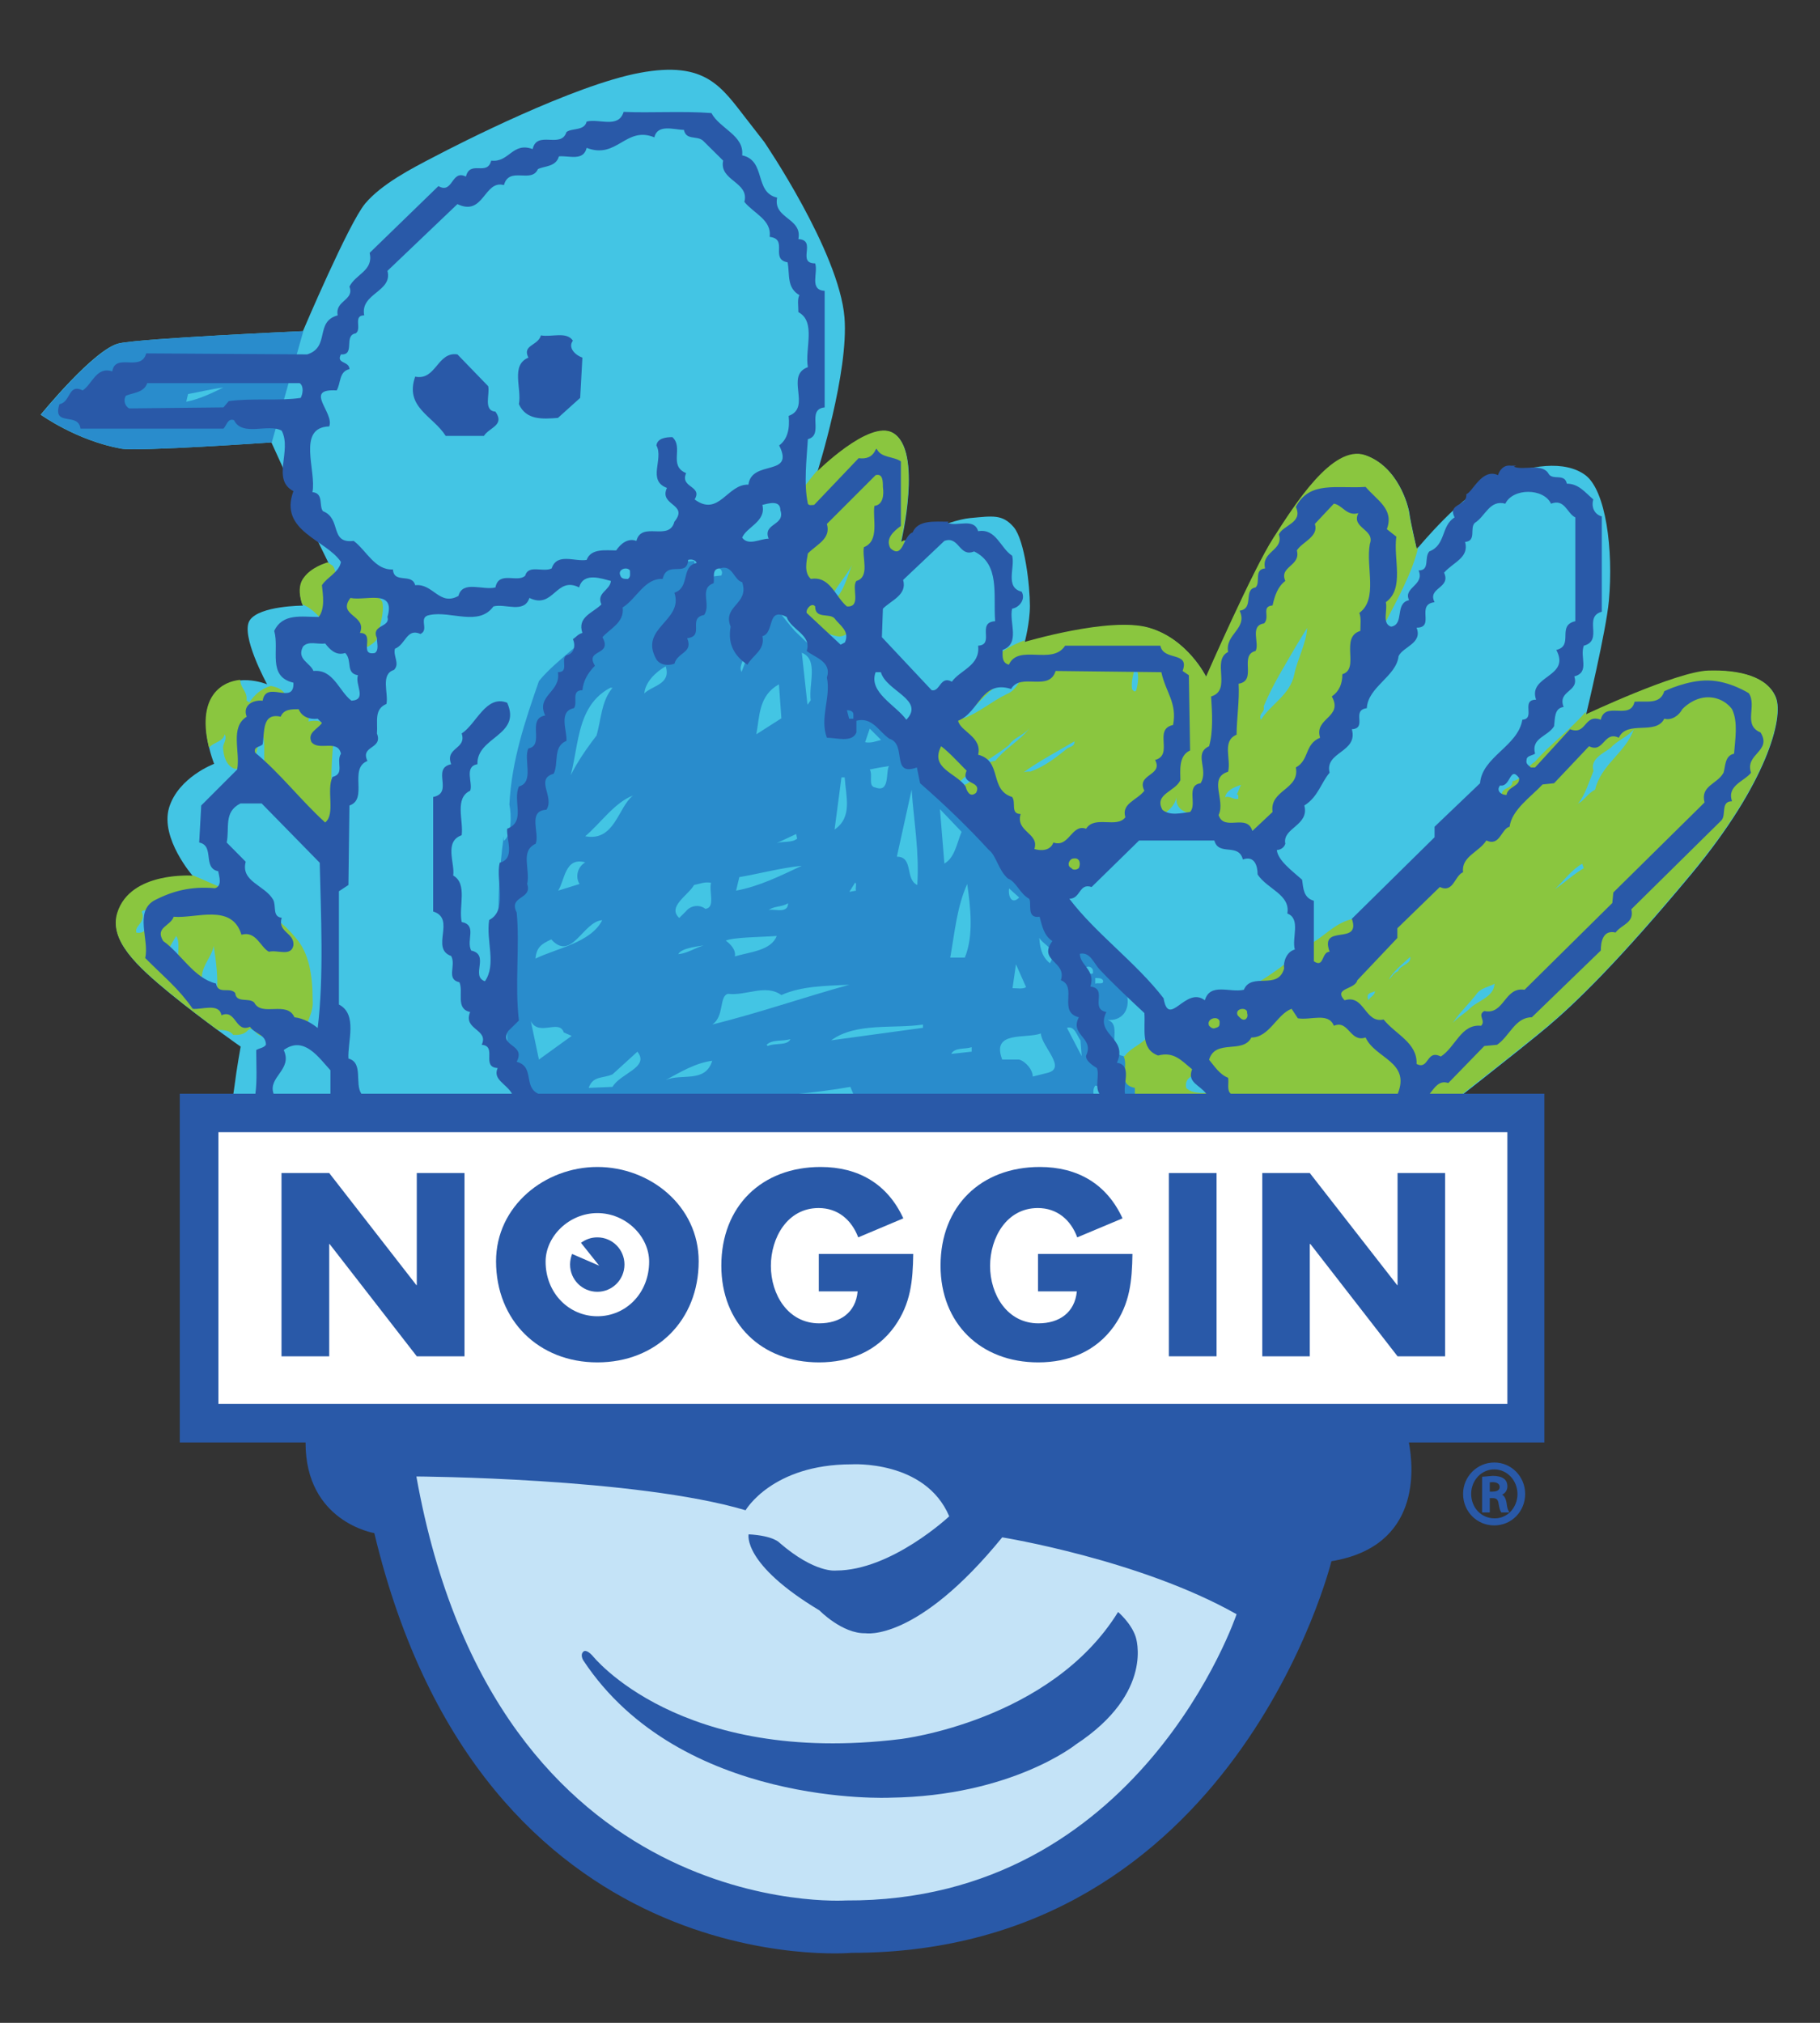 <?xml version="1.0" encoding="UTF-8" standalone="no"?>
<!-- Created with Inkscape (http://www.inkscape.org/) -->
<svg
   xmlns:dc="http://purl.org/dc/elements/1.1/"
   xmlns:cc="http://web.resource.org/cc/"
   xmlns:rdf="http://www.w3.org/1999/02/22-rdf-syntax-ns#"
   xmlns:svg="http://www.w3.org/2000/svg"
   xmlns="http://www.w3.org/2000/svg"
   xmlns:xlink="http://www.w3.org/1999/xlink"
   xmlns:sodipodi="http://sodipodi.sourceforge.net/DTD/sodipodi-0.dtd"
   xmlns:inkscape="http://www.inkscape.org/namespaces/inkscape"
   width="9"
   height="10"
   id="svg2"
   sodipodi:version="0.32"
   inkscape:version="0.45.1"
   version="1.0"
   sodipodi:docbase="C:\Users\Simon\Pictures"
   sodipodi:docname="Noggin logo.svg"
   inkscape:output_extension="org.inkscape.output.svg.inkscape">
  <rect width="100%" height="100%" fill="#333333" stroke="none"/>
  <defs
     id="defs4">

  </defs>
  <sodipodi:namedview
     id="base"
     pagecolor="#ffffff"
     bordercolor="#666666"
     borderopacity="1.0"
     gridtolerance="10000"
     guidetolerance="10"
     objecttolerance="10"
     inkscape:pageopacity="0.0"
     inkscape:pageshadow="2"
     inkscape:zoom="34.801232"
     inkscape:cx="4.9554983"
     inkscape:cy="4.9170836"
     inkscape:document-units="px"
     inkscape:current-layer="layer1"
     width="9px"
     height="10px"
     inkscape:window-width="784"
     inkscape:window-height="575"
     inkscape:window-x="35"
     inkscape:window-y="10" />
  <g
     inkscape:label="Layer 1"
     inkscape:groupmode="layer"
     id="layer1"
     transform="translate(-0.277,-1042.671)">
    <path
       style="fill:#43c5e4;fill-rule:evenodd;stroke:none"
       d="M 1.432,1048.218 C 1.407,1048.173 1.427,1048.118 1.437,1048.037 C 1.447,1047.956 1.467,1047.845 1.467,1047.845 C 1.467,1047.845 1.286,1047.719 1.119,1047.583 C 0.952,1047.446 0.816,1047.319 0.859,1047.185 C 0.923,1046.979 1.231,1047.002 1.231,1047.002 C 1.231,1047.002 1.068,1046.816 1.113,1046.664 C 1.159,1046.513 1.336,1046.447 1.336,1046.447 C 1.336,1046.447 1.245,1046.225 1.336,1046.104 C 1.427,1045.983 1.598,1046.054 1.598,1046.054 C 1.598,1046.054 1.462,1045.806 1.513,1045.736 C 1.563,1045.665 1.775,1045.665 1.775,1045.665 C 1.775,1045.665 1.74,1045.585 1.78,1045.529 C 1.821,1045.473 1.901,1045.453 1.901,1045.453 L 1.75,1045.145 L 1.619,1044.858 C 1.619,1044.858 0.957,1044.904 0.876,1044.889 C 0.655,1044.849 0.478,1044.721 0.478,1044.721 C 0.478,1044.721 0.745,1044.393 0.867,1044.368 C 0.988,1044.343 1.775,1044.308 1.775,1044.308 C 1.775,1044.308 2.002,1043.773 2.083,1043.677 C 2.164,1043.581 2.31,1043.505 2.426,1043.445 C 2.542,1043.384 3.113,1043.092 3.441,1043.031 C 3.769,1042.97 3.845,1043.102 3.971,1043.263 C 4.097,1043.425 4.057,1043.374 4.057,1043.374 C 4.057,1043.374 4.426,1043.915 4.453,1044.24 C 4.475,1044.51 4.319,1045.004 4.319,1045.004 C 4.319,1045.004 4.576,1044.747 4.693,1044.812 C 4.842,1044.897 4.733,1045.352 4.733,1045.352 C 4.733,1045.352 4.964,1045.242 5.075,1045.232 C 5.186,1045.222 5.234,1045.212 5.29,1045.277 C 5.345,1045.343 5.37,1045.568 5.37,1045.666 C 5.37,1045.749 5.344,1045.847 5.344,1045.847 C 5.344,1045.847 5.768,1045.721 5.96,1045.776 C 6.151,1045.832 6.242,1046.018 6.242,1046.018 C 6.242,1046.018 6.475,1045.489 6.575,1045.332 C 6.676,1045.176 6.868,1044.868 7.03,1044.923 C 7.191,1044.979 7.242,1045.171 7.247,1045.211 C 7.252,1045.251 7.283,1045.386 7.283,1045.386 C 7.283,1045.386 7.51,1045.109 7.676,1045.039 C 7.843,1044.968 8.016,1044.945 8.117,1045.02 C 8.218,1045.096 8.256,1045.388 8.233,1045.641 C 8.22,1045.788 8.12,1046.205 8.12,1046.205 C 8.12,1046.205 8.569,1045.993 8.726,1045.988 C 8.882,1045.983 9.018,1046.018 9.059,1046.119 C 9.099,1046.22 9.013,1046.543 8.645,1046.987 C 8.276,1047.431 8.064,1047.633 7.933,1047.744 C 7.802,1047.855 7.368,1048.193 7.368,1048.193 C 7.368,1048.193 1.457,1048.264 1.432,1048.218"
       id="path104756" />
    <path
       id="path104758"
       d="M 4.4,1045.6 C 4.406,1045.617 4.389,1045.636 4.4,1045.641 C 4.46,1045.587 4.471,1045.494 4.509,1045.423 C 4.485,1045.491 4.436,1045.54 4.4,1045.6 M 4.25,1045.083 C 4.272,1045.054 4.295,1045.024 4.319,1044.996 C 4.318,1045 4.317,1045.002 4.317,1045.002 C 4.317,1045.002 4.575,1044.745 4.691,1044.81 C 4.841,1044.894 4.731,1045.35 4.731,1045.35 C 4.731,1045.35 4.738,1045.347 4.75,1045.341 C 4.75,1045.346 4.749,1045.35 4.749,1045.355 C 4.692,1045.519 4.556,1045.628 4.487,1045.786 C 4.471,1045.802 4.452,1045.816 4.428,1045.818 C 4.351,1045.81 4.308,1045.75 4.264,1045.701 C 4.24,1045.663 4.283,1045.617 4.25,1045.584 C 4.253,1045.494 4.248,1045.412 4.231,1045.336 C 4.226,1045.243 4.234,1045.159 4.25,1045.083"
       style="fill:#8ac63f;fill-rule:nonzero;stroke:none" />
    <path
       id="path104760"
       d="M 5.617,1046.559 C 5.548,1046.594 5.479,1046.639 5.41,1046.66 C 5.476,1046.623 5.537,1046.578 5.617,1046.559 M 6.335,1046.612 C 6.361,1046.604 6.372,1046.625 6.401,1046.62 C 6.398,1046.612 6.406,1046.599 6.393,1046.599 C 6.401,1046.583 6.406,1046.567 6.414,1046.551 C 6.38,1046.562 6.342,1046.578 6.335,1046.612 M 5.369,1046.269 C 5.34,1046.307 5.289,1046.317 5.266,1046.355 C 5.191,1046.413 5.111,1046.456 5.04,1046.519 C 5.029,1046.535 5.008,1046.535 5,1046.554 C 5.106,1046.57 5.109,1046.442 5.199,1046.432 C 5.25,1046.368 5.327,1046.328 5.369,1046.269 M 5.8,1046.341 C 5.816,1046.376 5.777,1046.36 5.766,1046.37 C 5.766,1046.349 5.787,1046.349 5.8,1046.341 M 5.333,1046.493 C 5.341,1046.485 5.359,1046.485 5.373,1046.485 C 5.442,1046.461 5.5,1046.415 5.556,1046.37 C 5.569,1046.362 5.593,1046.36 5.59,1046.336 C 5.506,1046.386 5.413,1046.434 5.333,1046.493 M 5.59,1046.177 C 5.604,1046.208 5.564,1046.203 5.556,1046.216 L 5.548,1046.216 C 5.556,1046.2 5.575,1046.184 5.59,1046.177 M 5.721,1046.102 L 5.715,1046.102 C 5.71,1046.07 5.734,1046.052 5.734,1046.022 C 5.745,1046.052 5.731,1046.081 5.721,1046.102 M 5.888,1045.972 C 5.883,1046.006 5.869,1046.036 5.875,1046.078 C 5.88,1046.083 5.888,1046.097 5.896,1046.083 C 5.904,1046.054 5.915,1045.99 5.888,1045.972 M 5.351,1045.959 C 5.322,1045.98 5.288,1045.993 5.266,1046.022 C 5.176,1046.07 5.11,1046.153 5.038,1046.224 C 5.118,1046.195 5.179,1046.139 5.256,1046.102 C 5.317,1046.078 5.328,1046.001 5.373,1045.959 L 5.351,1045.959 z M 6.741,1045.775 L 6.69,1045.858 C 6.632,1045.959 6.571,1046.054 6.526,1046.163 C 6.534,1046.195 6.499,1046.195 6.512,1046.23 C 6.56,1046.153 6.656,1046.107 6.677,1046.006 C 6.693,1045.927 6.736,1045.855 6.741,1045.775 M 5.018,1046.651 L 4.719,1046.342 C 4.726,1046.334 4.733,1046.325 4.74,1046.317 C 4.788,1046.254 4.865,1046.224 4.921,1046.168 C 5.011,1046.089 5.081,1045.985 5.189,1045.927 C 5.234,1045.886 5.287,1045.858 5.344,1045.836 C 5.343,1045.841 5.342,1045.845 5.342,1045.845 C 5.342,1045.845 5.766,1045.718 5.958,1045.774 C 6.15,1045.829 6.241,1046.016 6.241,1046.016 C 6.241,1046.016 6.473,1045.486 6.574,1045.33 C 6.675,1045.173 6.866,1044.865 7.028,1044.921 C 7.189,1044.977 7.24,1045.168 7.245,1045.209 C 7.25,1045.249 7.282,1045.384 7.282,1045.384 C 7.282,1045.384 7.285,1045.38 7.29,1045.374 C 7.267,1045.492 7.176,1045.655 7.126,1045.751 C 7.062,1045.975 6.93,1046.144 6.839,1046.352 C 6.773,1046.5 6.661,1046.617 6.605,1046.772 C 6.592,1046.803 6.552,1046.787 6.526,1046.79 C 6.425,1046.764 6.324,1046.742 6.225,1046.716 C 6.175,1046.689 6.087,1046.694 6.095,1046.612 C 6.077,1046.697 5.979,1046.705 5.939,1046.772 C 5.856,1046.827 5.782,1046.888 5.689,1046.926 C 5.605,1046.998 5.488,1047.022 5.378,1047.055 L 5.018,1046.651"
       style="fill:#8ac63f;fill-rule:nonzero;stroke:none" />
    <path
       id="path104762"
       d="M 2.168,1045.648 C 2.15,1045.611 2.105,1045.613 2.073,1045.597 C 1.998,1045.621 2.03,1045.531 1.985,1045.52 C 1.919,1045.549 1.948,1045.475 1.913,1045.462 L 1.897,1045.451 C 1.885,1045.455 1.815,1045.476 1.779,1045.527 C 1.772,1045.536 1.767,1045.546 1.764,1045.556 C 1.758,1045.576 1.758,1045.597 1.761,1045.615 C 1.764,1045.636 1.769,1045.652 1.772,1045.659 C 1.829,1045.681 1.863,1045.731 1.905,1045.773 C 1.974,1045.797 2.001,1045.882 2.097,1045.868 C 2.115,1045.855 2.134,1045.847 2.144,1045.823 C 2.152,1045.765 2.179,1045.706 2.168,1045.648"
       style="fill:#8ac63f;fill-rule:nonzero;stroke:none" />
    <path
       id="path104764"
       d="M 1.388,1046.301 C 1.401,1046.325 1.382,1046.344 1.38,1046.365 C 1.382,1046.41 1.396,1046.455 1.435,1046.471 C 1.47,1046.474 1.504,1046.471 1.515,1046.45 C 1.558,1046.415 1.539,1046.341 1.579,1046.307 C 1.587,1046.349 1.582,1046.394 1.584,1046.437 C 1.598,1046.514 1.598,1046.61 1.68,1046.636 C 1.693,1046.641 1.69,1046.665 1.712,1046.668 C 1.72,1046.697 1.759,1046.7 1.768,1046.734 C 1.802,1046.748 1.823,1046.782 1.871,1046.78 C 1.919,1046.772 1.922,1046.71 1.93,1046.671 C 1.908,1046.578 1.916,1046.453 1.924,1046.355 C 1.895,1046.336 1.892,1046.296 1.887,1046.259 C 1.871,1046.232 1.829,1046.23 1.802,1046.238 C 1.813,1046.182 1.791,1046.153 1.759,1046.131 C 1.728,1046.126 1.704,1046.137 1.688,1046.147 L 1.688,1046.105 C 1.674,1046.078 1.645,1046.067 1.616,1046.062 C 1.568,1046.076 1.536,1046.105 1.51,1046.144 L 1.496,1046.134 C 1.502,1046.089 1.467,1046.076 1.465,1046.033 C 1.464,1046.033 1.463,1046.033 1.463,1046.032 C 1.418,1046.037 1.37,1046.055 1.334,1046.102 C 1.278,1046.177 1.291,1046.289 1.31,1046.365 C 1.311,1046.365 1.312,1046.365 1.313,1046.365 C 1.337,1046.338 1.38,1046.338 1.388,1046.301"
       style="fill:#8ac63f;fill-rule:nonzero;stroke:none" />
    <path
       style="fill:#8ac63f;fill-rule:nonzero;stroke:none"
       d="M 1.334,1047.348 C 1.319,1047.415 1.265,1047.449 1.276,1047.532 C 1.271,1047.54 1.271,1047.55 1.271,1047.564 L 1.35,1047.582 C 1.356,1047.497 1.345,1047.423 1.334,1047.348 M 1.148,1047.298 L 1.111,1047.362 C 1.085,1047.407 1.133,1047.423 1.143,1047.455 C 1.159,1047.447 1.146,1047.42 1.159,1047.409 C 1.156,1047.372 1.167,1047.324 1.148,1047.298 M 0.978,1047.178 C 1,1047.234 0.939,1047.247 0.952,1047.282 C 1.026,1047.29 1.002,1047.2 1.032,1047.165 C 1.021,1047.178 0.989,1047.162 0.978,1047.178 M 1.353,1047.762 C 1.286,1047.713 1.2,1047.648 1.117,1047.58 C 0.951,1047.444 0.815,1047.317 0.857,1047.183 C 0.922,1046.977 1.23,1047 1.23,1047 C 1.23,1047 1.228,1046.998 1.226,1046.996 C 1.403,1047.073 1.616,1047.156 1.738,1047.306 C 1.805,1047.38 1.823,1047.492 1.823,1047.614 C 1.829,1047.686 1.786,1047.723 1.783,1047.787 C 1.759,1047.813 1.717,1047.813 1.68,1047.803 C 1.664,1047.797 1.651,1047.787 1.643,1047.773 C 1.624,1047.787 1.608,1047.797 1.576,1047.792 C 1.542,1047.797 1.531,1047.733 1.499,1047.768 C 1.483,1047.784 1.459,1047.789 1.43,1047.787 C 1.415,1047.765 1.384,1047.763 1.353,1047.762"
       id="path104768" />
    <path
       style="fill:#8ac63f;fill-rule:nonzero;stroke:none"
       d="M 6.225,1047.954 C 6.199,1047.989 6.13,1047.986 6.143,1048.05 C 6.183,1048.089 6.281,1048.071 6.342,1048.066 L 6.342,1048.039 C 6.297,1048.015 6.281,1047.962 6.225,1047.954 M 7.046,1047.585 C 7.038,1047.587 7.038,1047.611 7.046,1047.614 C 7.052,1047.598 7.076,1047.593 7.076,1047.571 C 7.068,1047.577 7.052,1047.577 7.046,1047.585 M 7.583,1047.579 C 7.543,1047.633 7.495,1047.675 7.461,1047.728 C 7.488,1047.699 7.517,1047.683 7.543,1047.659 C 7.583,1047.617 7.663,1047.603 7.668,1047.534 C 7.639,1047.55 7.604,1047.555 7.583,1047.579 M 7.251,1047.401 C 7.217,1047.433 7.166,1047.473 7.145,1047.513 C 7.161,1047.5 7.169,1047.479 7.19,1047.473 C 7.203,1047.439 7.256,1047.439 7.251,1047.401 M 6.85,1047.481 C 6.866,1047.476 6.879,1047.465 6.898,1047.465 C 6.961,1047.452 7.009,1047.407 7.038,1047.356 C 6.975,1047.396 6.9,1047.425 6.85,1047.481 M 8.101,1046.941 C 8.048,1046.971 8.011,1047.024 7.966,1047.067 C 8.013,1047.035 8.059,1046.992 8.109,1046.963 L 8.101,1046.941 z M 8.242,1046.368 C 8.207,1046.394 8.138,1046.423 8.157,1046.482 C 8.133,1046.54 8.117,1046.599 8.08,1046.644 C 8.112,1046.628 8.13,1046.591 8.165,1046.575 C 8.194,1046.45 8.316,1046.392 8.356,1046.277 C 8.324,1046.315 8.274,1046.331 8.242,1046.368 M 5.771,1047.934 C 5.794,1047.919 5.817,1047.904 5.84,1047.89 C 5.867,1047.853 5.915,1047.837 5.946,1047.803 C 6.023,1047.795 6.05,1047.718 6.133,1047.72 C 6.191,1047.691 6.255,1047.672 6.308,1047.635 C 6.459,1047.555 6.608,1047.471 6.733,1047.348 C 6.815,1047.316 6.868,1047.237 6.961,1047.215 C 7.015,1047.168 7.113,1047.184 7.158,1047.125 C 7.174,1047.107 7.193,1047.101 7.209,1047.088 C 7.293,1047.014 7.368,1046.928 7.453,1046.859 L 7.703,1046.604 C 7.7,1046.559 7.758,1046.575 7.756,1046.533 C 7.812,1046.522 7.825,1046.461 7.867,1046.437 C 7.944,1046.349 8.037,1046.283 8.114,1046.195 C 8.117,1046.194 8.119,1046.193 8.121,1046.192 C 8.119,1046.199 8.118,1046.203 8.118,1046.203 C 8.118,1046.203 8.567,1045.991 8.724,1045.986 C 8.88,1045.981 9.017,1046.016 9.057,1046.117 C 9.098,1046.218 9.012,1046.541 8.643,1046.985 C 8.275,1047.429 8.063,1047.631 7.931,1047.742 C 7.839,1047.82 7.594,1048.012 7.459,1048.118 C 7.333,1048.115 7.177,1048.098 7.076,1048.119 L 6.672,1048.119 C 6.651,1048.151 6.592,1048.129 6.574,1048.161 C 6.449,1048.209 6.268,1048.18 6.117,1048.188 C 6.093,1048.143 6.008,1048.18 5.973,1048.151 C 5.952,1048.143 5.92,1048.148 5.904,1048.137 C 5.884,1048.137 5.863,1048.137 5.843,1048.137 L 5.771,1047.934"
       id="path104770" />
    <path
       id="path104772"
       d="M 5.581,1048.15 C 5.575,1048.145 5.564,1048.145 5.558,1048.145 L 5.57,1048.116 L 5.581,1048.15 z M 4.482,1048.044 C 4.298,1048.077 4.101,1048.088 3.911,1048.111 L 4.51,1048.111 L 4.482,1048.044 z M 3.799,1047.915 C 3.715,1047.926 3.642,1047.971 3.569,1048.01 C 3.647,1047.976 3.765,1048.027 3.799,1047.915 M 3.429,1047.87 L 3.306,1047.982 C 3.255,1048.004 3.21,1047.988 3.188,1048.049 L 3.306,1048.044 C 3.345,1047.976 3.491,1047.948 3.429,1047.87 M 5.082,1047.848 C 5.048,1047.859 4.998,1047.848 4.981,1047.881 L 5.082,1047.87 L 5.082,1047.848 z M 4.068,1047.836 L 4.073,1047.842 C 4.113,1047.825 4.169,1047.842 4.186,1047.808 C 4.146,1047.82 4.096,1047.808 4.068,1047.836 M 5.233,1047.909 L 5.317,1047.909 C 5.351,1047.92 5.384,1047.96 5.384,1047.993 L 5.452,1047.976 C 5.558,1047.954 5.429,1047.848 5.424,1047.78 C 5.351,1047.808 5.177,1047.764 5.233,1047.909 M 5.553,1047.752 L 5.626,1047.892 L 5.62,1047.814 C 5.603,1047.792 5.592,1047.741 5.553,1047.752 M 4.387,1047.814 L 4.841,1047.752 L 4.841,1047.736 C 4.696,1047.758 4.51,1047.724 4.387,1047.814 M 2.902,1047.719 L 2.942,1047.909 L 3.104,1047.792 L 3.065,1047.775 C 3.042,1047.707 2.942,1047.797 2.902,1047.719 M 4.141,1047.59 C 4.062,1047.534 3.967,1047.595 3.877,1047.584 C 3.832,1047.595 3.86,1047.696 3.799,1047.736 C 4.028,1047.679 4.253,1047.601 4.477,1047.539 C 4.359,1047.545 4.242,1047.545 4.141,1047.59 M 5.693,1047.506 L 5.693,1047.534 C 5.704,1047.528 5.732,1047.539 5.732,1047.523 C 5.732,1047.506 5.71,1047.506 5.693,1047.506 M 5.637,1047.467 C 5.642,1047.483 5.665,1047.489 5.682,1047.483 L 5.682,1047.472 C 5.682,1047.45 5.648,1047.438 5.637,1047.467 M 5.301,1047.438 L 5.284,1047.556 C 5.306,1047.556 5.334,1047.562 5.351,1047.551 L 5.301,1047.438 z M 3.631,1047.388 C 3.692,1047.382 3.737,1047.338 3.799,1047.338 C 3.737,1047.349 3.647,1047.355 3.631,1047.388 M 3.866,1047.321 C 3.889,1047.338 3.917,1047.366 3.911,1047.399 C 3.984,1047.377 4.09,1047.371 4.118,1047.298 C 4.034,1047.304 3.905,1047.304 3.866,1047.321 M 5.413,1047.254 C 5.418,1047.321 5.413,1047.388 5.469,1047.433 C 5.525,1047.338 5.379,1047.343 5.413,1047.254 M 3.255,1047.22 C 3.16,1047.226 3.104,1047.427 3.003,1047.315 C 2.953,1047.338 2.93,1047.355 2.925,1047.41 C 3.025,1047.36 3.199,1047.332 3.255,1047.22 M 4.073,1047.175 C 4.085,1047.153 4.174,1047.198 4.174,1047.136 C 4.141,1047.158 4.101,1047.147 4.073,1047.175 M 5.267,1047.063 C 5.261,1047.097 5.278,1047.147 5.317,1047.108 L 5.267,1047.063 z M 5.06,1047.041 C 5.009,1047.153 4.998,1047.282 4.976,1047.405 L 5.048,1047.405 C 5.093,1047.298 5.076,1047.153 5.06,1047.041 M 4.505,1047.035 L 4.477,1047.08 L 4.51,1047.074 C 4.505,1047.063 4.516,1047.035 4.505,1047.035 M 3.709,1047.046 C 3.681,1047.097 3.575,1047.153 3.636,1047.209 L 3.67,1047.175 C 3.692,1047.147 3.737,1047.141 3.765,1047.164 C 3.816,1047.158 3.782,1047.08 3.793,1047.035 C 3.76,1047.029 3.737,1047.041 3.709,1047.046 M 3.933,1047.007 L 3.917,1047.074 C 4.034,1047.052 4.135,1047.001 4.242,1046.951 C 4.135,1046.962 4.034,1046.99 3.933,1047.007 M 3.037,1047.074 L 3.143,1047.041 C 3.121,1047.007 3.132,1046.957 3.171,1046.934 C 3.07,1046.906 3.07,1047.024 3.037,1047.074 M 4.214,1046.794 L 4.118,1046.839 C 4.152,1046.828 4.191,1046.839 4.219,1046.817 L 4.214,1046.794 z M 4.925,1046.671 L 4.947,1046.94 C 4.998,1046.912 5.009,1046.839 5.032,1046.783 L 4.925,1046.671 z M 3.407,1046.604 C 3.317,1046.637 3.244,1046.744 3.171,1046.805 C 3.317,1046.833 3.334,1046.66 3.407,1046.604 M 4.785,1046.575 L 4.712,1046.906 C 4.796,1046.906 4.751,1047.018 4.813,1047.046 C 4.824,1046.884 4.796,1046.732 4.785,1046.575 M 4.438,1046.514 L 4.404,1046.772 C 4.494,1046.71 4.46,1046.609 4.454,1046.514 L 4.438,1046.514 z M 4.578,1046.475 C 4.595,1046.503 4.567,1046.559 4.606,1046.564 C 4.679,1046.592 4.656,1046.486 4.673,1046.458 C 4.639,1046.463 4.606,1046.469 4.578,1046.475 M 4.578,1046.273 L 4.555,1046.34 C 4.583,1046.346 4.611,1046.335 4.634,1046.329 L 4.578,1046.273 z M 3.295,1046.071 C 3.093,1046.178 3.154,1046.441 3.059,1046.609 C 3.087,1046.503 3.154,1046.402 3.227,1046.307 C 3.25,1046.228 3.25,1046.138 3.306,1046.071 L 3.295,1046.071 z M 4.141,1046.222 L 4.129,1046.054 C 4.028,1046.11 4.034,1046.211 4.017,1046.301 L 4.141,1046.222 z M 3.463,1046.099 C 3.502,1046.06 3.597,1046.054 3.569,1045.965 C 3.519,1045.993 3.468,1046.043 3.463,1046.099 M 4.242,1045.898 L 4.27,1046.155 L 4.286,1046.133 C 4.275,1046.054 4.326,1045.931 4.242,1045.898 M 4,1045.757 C 3.922,1045.769 3.995,1045.847 3.939,1045.87 C 3.989,1045.909 3.922,1045.954 3.944,1045.993 C 3.984,1045.886 4.028,1045.78 4.085,1045.684 C 4.023,1045.629 4.012,1045.718 4,1045.757 M 3.715,1045.657 C 3.698,1045.662 3.692,1045.668 3.698,1045.69 C 3.704,1045.679 3.726,1045.673 3.715,1045.657 M 3.709,1045.444 C 3.72,1045.477 3.687,1045.505 3.698,1045.533 L 3.844,1045.516 C 3.86,1045.483 3.816,1045.472 3.804,1045.449 C 3.989,1045.472 4.09,1045.657 4.208,1045.791 C 4.578,1046.144 4.959,1046.508 5.301,1046.873 C 5.542,1047.069 5.687,1047.343 5.85,1047.59 C 5.867,1047.668 5.822,1047.719 5.754,1047.713 C 5.833,1047.736 5.738,1047.876 5.833,1047.892 C 5.861,1047.948 5.799,1048.032 5.889,1048.049 L 5.889,1048.178 L 5.732,1048.178 C 5.698,1048.128 5.777,1048.049 5.693,1048.038 C 5.665,1048.077 5.71,1048.122 5.704,1048.173 L 2.919,1048.178 C 2.885,1048.173 2.824,1048.167 2.818,1048.116 C 2.913,1047.999 2.773,1047.898 2.785,1047.775 C 2.74,1047.444 2.723,1047.13 2.768,1046.805 L 2.768,1046.828 C 2.807,1046.8 2.807,1046.704 2.796,1046.648 C 2.807,1046.43 2.874,1046.234 2.942,1046.038 C 3.037,1045.92 3.21,1045.825 3.278,1045.69 C 3.362,1045.589 3.496,1045.573 3.558,1045.466 C 3.603,1045.449 3.659,1045.449 3.709,1045.444"
       style="fill:#298ccc;fill-rule:nonzero;stroke:none" />
    <path
       style="fill:#298ccc;fill-rule:nonzero;stroke:none"
       d="M 1.207,1044.619 L 1.198,1044.657 C 1.264,1044.644 1.321,1044.616 1.381,1044.587 C 1.321,1044.594 1.264,1044.609 1.207,1044.619 M 1.621,1044.858 C 1.621,1044.858 0.959,1044.904 0.878,1044.889 C 0.657,1044.849 0.48,1044.721 0.48,1044.721 C 0.48,1044.721 0.748,1044.393 0.869,1044.368 C 0.99,1044.343 1.777,1044.308 1.777,1044.308 L 1.621,1044.858"
       id="path104776" />
    <path
       style="fill:#2959a8;fill-rule:nonzero;stroke:none"
       d="M 6.308,1047.721 C 6.308,1047.742 6.308,1047.747 6.287,1047.753 C 6.277,1047.758 6.266,1047.753 6.256,1047.742 C 6.24,1047.705 6.303,1047.69 6.308,1047.721 M 6.444,1047.679 C 6.449,1047.695 6.444,1047.705 6.434,1047.711 C 6.418,1047.716 6.407,1047.7 6.397,1047.69 C 6.381,1047.653 6.449,1047.648 6.444,1047.679 M 5.612,1046.962 C 5.601,1046.973 5.58,1046.973 5.575,1046.962 C 5.549,1046.952 5.565,1046.915 5.586,1046.915 C 5.617,1046.91 5.622,1046.941 5.612,1046.962 M 6.282,1046.826 C 6.303,1046.905 6.402,1046.836 6.423,1046.92 C 6.481,1046.899 6.496,1046.952 6.496,1046.994 C 6.544,1047.067 6.659,1047.093 6.643,1047.187 C 6.711,1047.213 6.664,1047.308 6.68,1047.365 C 6.638,1047.376 6.622,1047.428 6.627,1047.459 C 6.596,1047.569 6.465,1047.475 6.428,1047.564 C 6.36,1047.58 6.261,1047.527 6.235,1047.616 C 6.14,1047.543 6.057,1047.758 6.031,1047.606 C 5.894,1047.428 5.696,1047.287 5.565,1047.114 C 5.622,1047.114 5.612,1047.035 5.675,1047.056 L 5.91,1046.826 L 6.282,1046.826 z M 1.858,1046.936 C 1.864,1047.192 1.879,1047.501 1.848,1047.753 C 1.822,1047.732 1.78,1047.705 1.733,1047.7 C 1.696,1047.616 1.571,1047.7 1.534,1047.627 C 1.508,1047.601 1.445,1047.632 1.44,1047.58 C 1.413,1047.548 1.356,1047.59 1.345,1047.533 C 1.236,1047.507 1.173,1047.386 1.084,1047.323 C 1.042,1047.255 1.12,1047.25 1.136,1047.203 C 1.246,1047.213 1.424,1047.135 1.471,1047.292 C 1.544,1047.271 1.565,1047.355 1.607,1047.376 C 1.649,1047.365 1.717,1047.402 1.728,1047.344 C 1.733,1047.281 1.649,1047.281 1.67,1047.208 C 1.623,1047.203 1.644,1047.151 1.628,1047.119 C 1.586,1047.046 1.466,1047.03 1.492,1046.931 L 1.398,1046.836 C 1.413,1046.763 1.382,1046.685 1.466,1046.643 L 1.571,1046.643 L 1.858,1046.936 z M 7.789,1046.517 C 7.795,1046.559 7.732,1046.559 7.727,1046.601 C 7.7,1046.601 7.674,1046.58 7.695,1046.554 C 7.748,1046.564 7.742,1046.454 7.789,1046.517 M 5.057,1046.481 C 5.025,1046.554 5.135,1046.528 5.104,1046.59 C 5.073,1046.617 5.057,1046.58 5.052,1046.559 C 5.005,1046.491 4.874,1046.47 4.931,1046.36 C 4.973,1046.392 5.015,1046.439 5.057,1046.481 M 4.497,1046.203 L 4.497,1046.224 L 4.476,1046.224 L 4.465,1046.182 C 4.481,1046.182 4.497,1046.187 4.497,1046.203 M 8.728,1046.118 C 8.806,1046.121 8.842,1046.177 8.842,1046.177 C 8.873,1046.24 8.857,1046.329 8.852,1046.397 C 8.805,1046.407 8.81,1046.46 8.8,1046.491 C 8.768,1046.549 8.685,1046.554 8.706,1046.638 L 8.255,1047.083 L 8.25,1047.135 L 7.816,1047.564 C 7.716,1047.548 7.716,1047.69 7.617,1047.669 C 7.58,1047.69 7.627,1047.716 7.601,1047.742 C 7.502,1047.732 7.475,1047.847 7.402,1047.894 C 7.329,1047.857 7.345,1047.962 7.282,1047.931 C 7.287,1047.826 7.177,1047.784 7.119,1047.711 C 7.025,1047.732 7.025,1047.585 6.926,1047.616 C 6.868,1047.554 6.978,1047.564 6.989,1047.517 L 7.187,1047.308 L 7.187,1047.26 L 7.397,1047.056 C 7.465,1047.088 7.47,1046.999 7.512,1046.983 C 7.502,1046.905 7.591,1046.884 7.627,1046.826 C 7.695,1046.857 7.7,1046.768 7.742,1046.758 C 7.753,1046.674 7.847,1046.611 7.905,1046.549 L 7.962,1046.543 L 8.135,1046.36 C 8.208,1046.397 8.208,1046.282 8.282,1046.318 C 8.323,1046.229 8.465,1046.308 8.507,1046.224 C 8.543,1046.234 8.58,1046.208 8.596,1046.177 C 8.596,1046.177 8.65,1046.116 8.728,1046.118 M 1.848,1046.224 L 1.869,1046.245 C 1.848,1046.276 1.796,1046.292 1.817,1046.339 C 1.853,1046.386 1.947,1046.323 1.963,1046.397 C 1.937,1046.439 1.984,1046.496 1.921,1046.512 C 1.89,1046.58 1.937,1046.695 1.885,1046.737 C 1.764,1046.627 1.66,1046.491 1.539,1046.392 C 1.529,1046.36 1.565,1046.365 1.576,1046.35 C 1.586,1046.292 1.571,1046.193 1.665,1046.214 C 1.68,1046.177 1.717,1046.177 1.754,1046.177 C 1.769,1046.214 1.806,1046.229 1.848,1046.224 M 4.633,1045.994 C 4.659,1046.088 4.853,1046.13 4.759,1046.229 C 4.706,1046.156 4.57,1046.093 4.607,1045.994 L 4.633,1045.994 z M 6.02,1045.994 C 6.041,1046.093 6.099,1046.145 6.078,1046.255 C 5.978,1046.276 6.083,1046.402 5.989,1046.428 C 6.031,1046.507 5.894,1046.496 5.936,1046.58 C 5.9,1046.627 5.821,1046.643 5.842,1046.711 C 5.8,1046.768 5.69,1046.7 5.648,1046.768 C 5.575,1046.742 5.565,1046.863 5.486,1046.836 C 5.471,1046.878 5.423,1046.878 5.392,1046.868 C 5.418,1046.789 5.298,1046.784 5.324,1046.695 C 5.272,1046.695 5.303,1046.638 5.282,1046.611 C 5.167,1046.575 5.235,1046.433 5.114,1046.402 C 5.135,1046.313 5.025,1046.287 5.015,1046.234 C 5.12,1046.193 5.13,1046.03 5.277,1046.077 C 5.324,1045.994 5.465,1046.093 5.497,1045.988 L 6.02,1045.994 z M 1.984,1045.899 C 2.021,1045.936 1.984,1045.999 2.047,1046.009 C 2.031,1046.056 2.094,1046.13 2.015,1046.135 C 1.953,1046.088 1.926,1045.978 1.827,1045.988 C 1.811,1045.947 1.743,1045.931 1.775,1045.868 C 1.801,1045.837 1.848,1045.858 1.885,1045.852 C 1.905,1045.878 1.937,1045.915 1.984,1045.899 M 4.403,1045.727 C 4.429,1045.763 4.481,1045.79 4.455,1045.847 L 4.434,1045.858 L 4.266,1045.701 C 4.261,1045.68 4.293,1045.648 4.308,1045.669 C 4.308,1045.732 4.376,1045.701 4.403,1045.727 M 2.193,1045.721 C 2.209,1045.774 2.11,1045.758 2.141,1045.826 C 2.141,1045.852 2.152,1045.884 2.131,1045.899 C 2.047,1045.915 2.136,1045.8 2.057,1045.8 C 2.094,1045.711 1.942,1045.716 2.01,1045.627 C 2.083,1045.643 2.235,1045.58 2.193,1045.721 M 3.392,1045.491 C 3.392,1045.507 3.397,1045.523 3.382,1045.533 C 3.366,1045.533 3.35,1045.533 3.345,1045.517 C 3.329,1045.486 3.377,1045.47 3.392,1045.491 M 5.094,1045.397 C 5.224,1045.46 5.188,1045.612 5.198,1045.742 C 5.104,1045.748 5.198,1045.858 5.114,1045.863 C 5.125,1045.962 5.025,1045.983 4.984,1046.041 C 4.926,1046.009 4.926,1046.093 4.884,1046.083 L 4.638,1045.821 L 4.643,1045.68 C 4.685,1045.638 4.764,1045.612 4.743,1045.538 L 4.947,1045.345 C 5.02,1045.318 5.02,1045.428 5.094,1045.397 M 6.994,1045.208 C 6.957,1045.282 7.078,1045.287 7.051,1045.36 C 7.03,1045.475 7.093,1045.632 6.999,1045.701 C 7.009,1045.727 7.004,1045.758 7.004,1045.79 C 6.9,1045.821 7.004,1045.978 6.915,1046.004 C 6.915,1046.051 6.9,1046.088 6.863,1046.114 C 6.921,1046.219 6.774,1046.219 6.805,1046.318 C 6.727,1046.35 6.753,1046.428 6.685,1046.465 C 6.706,1046.575 6.554,1046.575 6.57,1046.685 L 6.47,1046.779 C 6.444,1046.69 6.329,1046.784 6.303,1046.7 C 6.339,1046.627 6.25,1046.517 6.35,1046.486 C 6.366,1046.423 6.318,1046.334 6.392,1046.303 C 6.392,1046.229 6.407,1046.13 6.402,1046.051 C 6.496,1046.036 6.402,1045.91 6.486,1045.889 C 6.507,1045.852 6.455,1045.763 6.528,1045.753 C 6.559,1045.721 6.512,1045.669 6.57,1045.664 C 6.58,1045.617 6.596,1045.57 6.633,1045.543 C 6.601,1045.47 6.711,1045.47 6.69,1045.392 C 6.716,1045.35 6.8,1045.324 6.779,1045.261 L 6.873,1045.161 C 6.915,1045.167 6.936,1045.224 6.994,1045.208 M 4.136,1045.193 C 4.162,1045.271 4.047,1045.256 4.078,1045.334 C 4.036,1045.334 3.978,1045.371 3.947,1045.329 C 3.968,1045.276 4.067,1045.25 4.047,1045.167 C 4.073,1045.161 4.136,1045.14 4.136,1045.193 M 7.947,1045.161 C 8.015,1045.135 8.025,1045.208 8.067,1045.229 L 8.067,1045.742 C 7.973,1045.763 8.062,1045.863 7.973,1045.884 C 8.046,1046.02 7.831,1046.009 7.873,1046.13 C 7.795,1046.13 7.873,1046.224 7.805,1046.229 C 7.784,1046.36 7.606,1046.412 7.596,1046.543 L 7.371,1046.758 L 7.371,1046.81 L 6.962,1047.213 C 7.009,1047.349 6.8,1047.234 6.852,1047.376 C 6.811,1047.376 6.826,1047.459 6.774,1047.423 L 6.774,1047.124 C 6.722,1047.109 6.722,1047.062 6.716,1047.02 C 6.669,1046.978 6.596,1046.925 6.591,1046.873 C 6.606,1046.873 6.627,1046.863 6.633,1046.842 C 6.617,1046.763 6.753,1046.753 6.727,1046.653 C 6.795,1046.611 6.811,1046.538 6.852,1046.491 C 6.826,1046.386 6.994,1046.392 6.962,1046.276 C 7.041,1046.271 6.957,1046.182 7.036,1046.172 C 7.041,1046.067 7.182,1046.015 7.193,1045.915 C 7.214,1045.868 7.313,1045.852 7.282,1045.774 C 7.376,1045.774 7.276,1045.659 7.371,1045.648 C 7.334,1045.575 7.454,1045.58 7.418,1045.502 C 7.465,1045.449 7.543,1045.428 7.522,1045.35 C 7.58,1045.345 7.543,1045.282 7.57,1045.256 C 7.622,1045.224 7.643,1045.14 7.721,1045.161 C 7.758,1045.083 7.91,1045.083 7.947,1045.161 M 4.643,1045.078 C 4.649,1045.119 4.643,1045.167 4.601,1045.172 C 4.591,1045.235 4.628,1045.345 4.549,1045.376 C 4.539,1045.428 4.58,1045.523 4.512,1045.543 C 4.486,1045.575 4.539,1045.674 4.465,1045.669 C 4.408,1045.622 4.382,1045.517 4.287,1045.533 C 4.251,1045.502 4.266,1045.444 4.272,1045.407 C 4.319,1045.36 4.387,1045.334 4.366,1045.261 L 4.607,1045.02 C 4.643,1045.01 4.643,1045.051 4.643,1045.078 M 1.759,1044.565 C 1.78,1044.58 1.775,1044.617 1.764,1044.638 C 1.66,1044.654 1.523,1044.638 1.408,1044.654 L 1.382,1044.685 L 0.916,1044.69 C 0.895,1044.68 0.885,1044.648 0.9,1044.627 C 0.937,1044.612 0.989,1044.612 1.005,1044.565 L 1.759,1044.565 z M 2.691,1044.58 C 2.701,1044.617 2.665,1044.701 2.727,1044.706 C 2.775,1044.774 2.696,1044.784 2.67,1044.826 L 2.481,1044.826 C 2.419,1044.727 2.277,1044.685 2.33,1044.533 C 2.434,1044.554 2.439,1044.408 2.539,1044.423 L 2.691,1044.58 z M 3.11,1044.355 C 3.083,1044.392 3.125,1044.428 3.157,1044.439 L 3.146,1044.638 L 3.036,1044.737 C 2.958,1044.743 2.879,1044.748 2.843,1044.669 C 2.858,1044.591 2.801,1044.476 2.89,1044.439 C 2.858,1044.376 2.937,1044.381 2.952,1044.329 C 3.005,1044.339 3.078,1044.308 3.11,1044.355 M 3.853,1043.465 C 3.832,1043.565 3.984,1043.57 3.958,1043.669 C 4.005,1043.727 4.094,1043.758 4.083,1043.842 C 4.177,1043.853 4.083,1043.952 4.172,1043.968 C 4.183,1044.031 4.167,1044.093 4.23,1044.13 C 4.219,1044.151 4.225,1044.182 4.225,1044.214 C 4.314,1044.261 4.256,1044.397 4.272,1044.486 C 4.156,1044.528 4.293,1044.685 4.177,1044.727 C 4.183,1044.79 4.172,1044.842 4.13,1044.873 C 4.209,1045.03 3.994,1044.941 3.978,1045.067 C 3.874,1045.062 3.832,1045.229 3.712,1045.14 C 3.753,1045.072 3.638,1045.083 3.67,1045.01 C 3.581,1044.973 3.659,1044.884 3.602,1044.832 C 3.57,1044.832 3.528,1044.837 3.523,1044.873 C 3.56,1044.941 3.476,1045.046 3.575,1045.083 C 3.534,1045.172 3.685,1045.161 3.612,1045.25 C 3.586,1045.35 3.45,1045.245 3.424,1045.345 C 3.382,1045.329 3.345,1045.36 3.324,1045.392 C 3.272,1045.392 3.199,1045.381 3.178,1045.439 C 3.12,1045.449 3.031,1045.402 3.005,1045.481 C 2.963,1045.502 2.89,1045.46 2.874,1045.517 C 2.837,1045.554 2.743,1045.491 2.727,1045.575 C 2.665,1045.591 2.565,1045.538 2.544,1045.617 C 2.45,1045.669 2.419,1045.554 2.33,1045.564 C 2.314,1045.502 2.225,1045.559 2.22,1045.486 C 2.131,1045.491 2.089,1045.392 2.026,1045.345 C 1.905,1045.36 1.968,1045.235 1.874,1045.198 C 1.853,1045.172 1.879,1045.109 1.822,1045.104 C 1.843,1044.999 1.743,1044.784 1.905,1044.779 C 1.932,1044.711 1.775,1044.591 1.942,1044.601 C 1.963,1044.565 1.953,1044.507 2.005,1044.496 C 2.005,1044.455 1.937,1044.47 1.963,1044.423 C 2.036,1044.428 1.974,1044.329 2.036,1044.319 C 2.068,1044.298 2.021,1044.23 2.078,1044.23 C 2.057,1044.12 2.22,1044.114 2.193,1044.01 L 2.539,1043.68 C 2.67,1043.743 2.67,1043.559 2.769,1043.586 C 2.795,1043.491 2.905,1043.58 2.937,1043.507 C 2.968,1043.491 3.026,1043.497 3.041,1043.444 C 3.089,1043.439 3.162,1043.47 3.178,1043.402 C 3.329,1043.46 3.371,1043.292 3.513,1043.35 C 3.528,1043.282 3.612,1043.313 3.659,1043.313 C 3.67,1043.366 3.722,1043.34 3.753,1043.366 L 3.853,1043.465 z M 6.364,1048.078 C 6.342,1048.063 6.355,1048.023 6.35,1047.999 C 6.308,1047.983 6.282,1047.941 6.256,1047.91 C 6.287,1047.805 6.423,1047.883 6.465,1047.8 C 6.554,1047.8 6.591,1047.685 6.664,1047.658 L 6.695,1047.705 C 6.758,1047.716 6.847,1047.674 6.873,1047.742 C 6.947,1047.711 6.952,1047.826 7.03,1047.8 C 7.077,1047.904 7.253,1047.919 7.189,1048.078 L 6.364,1048.078 z M 5.84,1048.078 C 5.831,1048.024 5.875,1047.935 5.8,1047.925 C 5.858,1047.8 5.69,1047.789 5.748,1047.674 C 5.664,1047.658 5.758,1047.559 5.669,1047.548 C 5.696,1047.465 5.617,1047.444 5.617,1047.386 C 5.669,1047.376 5.685,1047.433 5.716,1047.465 C 5.785,1047.538 5.863,1047.611 5.936,1047.679 C 5.942,1047.758 5.915,1047.857 6.004,1047.889 C 6.083,1047.868 6.12,1047.915 6.172,1047.957 C 6.146,1048.023 6.21,1048.034 6.242,1048.078 L 5.84,1048.078 z M 2.939,1048.078 C 2.863,1048.043 2.923,1047.945 2.832,1047.92 C 2.879,1047.831 2.743,1047.847 2.79,1047.768 L 2.843,1047.716 C 2.822,1047.538 2.848,1047.344 2.832,1047.182 C 2.79,1047.098 2.911,1047.119 2.884,1047.041 C 2.9,1046.967 2.848,1046.878 2.926,1046.842 C 2.947,1046.789 2.884,1046.679 2.979,1046.674 C 3.021,1046.611 2.921,1046.522 3.015,1046.496 C 3.041,1046.444 3.01,1046.36 3.078,1046.334 C 3.083,1046.287 3.036,1046.187 3.115,1046.172 C 3.136,1046.145 3.099,1046.083 3.157,1046.083 C 3.162,1046.036 3.183,1045.999 3.219,1045.962 C 3.167,1045.878 3.308,1045.915 3.256,1045.821 C 3.293,1045.779 3.366,1045.748 3.356,1045.674 C 3.424,1045.632 3.465,1045.528 3.554,1045.533 C 3.575,1045.439 3.675,1045.528 3.68,1045.439 C 3.696,1045.434 3.717,1045.439 3.722,1045.454 C 3.643,1045.47 3.691,1045.575 3.612,1045.601 C 3.659,1045.742 3.434,1045.774 3.523,1045.931 C 3.544,1045.962 3.586,1045.962 3.612,1045.952 C 3.628,1045.894 3.706,1045.899 3.675,1045.826 C 3.764,1045.816 3.675,1045.727 3.759,1045.711 C 3.795,1045.659 3.732,1045.58 3.806,1045.554 C 3.811,1045.528 3.795,1045.481 3.837,1045.481 C 3.9,1045.46 3.905,1045.538 3.947,1045.549 C 3.984,1045.659 3.848,1045.664 3.89,1045.769 C 3.874,1045.858 3.911,1045.915 3.973,1045.957 C 3.999,1045.91 4.062,1045.884 4.047,1045.816 C 4.109,1045.8 4.067,1045.669 4.167,1045.721 C 4.188,1045.784 4.293,1045.81 4.266,1045.889 C 4.303,1045.92 4.392,1045.941 4.366,1046.02 C 4.387,1046.119 4.329,1046.219 4.366,1046.318 C 4.413,1046.318 4.491,1046.344 4.512,1046.292 L 4.512,1046.234 C 4.591,1046.214 4.622,1046.287 4.675,1046.323 C 4.764,1046.35 4.68,1046.512 4.811,1046.465 L 4.827,1046.543 C 4.947,1046.648 5.062,1046.758 5.167,1046.873 C 5.203,1046.899 5.214,1046.973 5.261,1047.014 C 5.303,1047.03 5.319,1047.088 5.366,1047.114 C 5.381,1047.135 5.35,1047.213 5.418,1047.203 C 5.429,1047.245 5.439,1047.297 5.481,1047.323 C 5.408,1047.423 5.554,1047.423 5.523,1047.517 C 5.607,1047.548 5.507,1047.674 5.612,1047.7 C 5.565,1047.789 5.69,1047.8 5.648,1047.889 C 5.643,1047.915 5.685,1047.941 5.701,1047.951 C 5.715,1047.985 5.69,1048.044 5.714,1048.078 L 2.939,1048.078 z M 2.064,1048.078 C 2.03,1048.028 2.075,1047.924 2,1047.904 C 1.995,1047.821 2.047,1047.685 1.953,1047.637 L 1.953,1047.077 L 2,1047.046 L 2.005,1046.653 C 2.099,1046.622 2,1046.47 2.094,1046.433 C 2.057,1046.355 2.172,1046.376 2.141,1046.297 C 2.146,1046.24 2.125,1046.177 2.188,1046.151 C 2.199,1046.098 2.157,1046.004 2.225,1045.983 C 2.256,1045.952 2.22,1045.915 2.23,1045.878 C 2.283,1045.858 2.288,1045.774 2.356,1045.805 C 2.403,1045.784 2.34,1045.721 2.403,1045.711 C 2.508,1045.69 2.644,1045.769 2.717,1045.669 C 2.775,1045.653 2.869,1045.706 2.895,1045.627 C 3.015,1045.685 3.026,1045.517 3.141,1045.575 C 3.162,1045.496 3.256,1045.533 3.298,1045.543 C 3.293,1045.591 3.225,1045.601 3.251,1045.659 C 3.209,1045.701 3.13,1045.721 3.157,1045.8 C 3.136,1045.805 3.125,1045.821 3.11,1045.831 C 3.125,1045.863 3.115,1045.905 3.078,1045.91 C 3.047,1045.931 3.094,1045.994 3.036,1045.994 C 3.052,1046.093 2.926,1046.109 2.973,1046.208 C 2.879,1046.224 2.973,1046.355 2.89,1046.371 C 2.864,1046.423 2.921,1046.538 2.843,1046.559 C 2.811,1046.632 2.879,1046.732 2.785,1046.768 C 2.78,1046.821 2.827,1046.915 2.748,1046.936 C 2.727,1047.025 2.79,1047.171 2.696,1047.219 C 2.68,1047.323 2.733,1047.438 2.675,1047.522 C 2.602,1047.496 2.701,1047.391 2.607,1047.37 C 2.581,1047.318 2.638,1047.245 2.56,1047.229 C 2.544,1047.151 2.591,1047.041 2.518,1046.999 C 2.528,1046.941 2.471,1046.831 2.56,1046.8 C 2.57,1046.727 2.523,1046.617 2.602,1046.58 C 2.617,1046.543 2.57,1046.46 2.638,1046.449 C 2.633,1046.313 2.858,1046.308 2.785,1046.145 C 2.68,1046.104 2.633,1046.25 2.56,1046.297 C 2.586,1046.376 2.476,1046.365 2.508,1046.449 C 2.408,1046.47 2.523,1046.59 2.419,1046.611 L 2.419,1047.177 C 2.534,1047.213 2.403,1047.36 2.508,1047.397 C 2.534,1047.444 2.481,1047.512 2.549,1047.527 C 2.57,1047.575 2.528,1047.658 2.602,1047.674 C 2.565,1047.763 2.696,1047.758 2.659,1047.836 C 2.738,1047.842 2.654,1047.946 2.738,1047.951 C 2.712,1048.008 2.781,1048.028 2.809,1048.078 L 2.064,1048.078 z M 1.63,1048.078 C 1.6,1047.995 1.726,1047.959 1.68,1047.862 C 1.78,1047.789 1.853,1047.899 1.911,1047.962 L 1.911,1048.078 L 1.63,1048.078 z M 8.983,1046.292 C 8.894,1046.255 8.967,1046.161 8.925,1046.098 C 8.925,1046.098 8.83,1046.037 8.726,1046.035 C 8.622,1046.032 8.507,1046.088 8.507,1046.088 C 8.486,1046.156 8.418,1046.135 8.36,1046.14 C 8.339,1046.234 8.213,1046.135 8.193,1046.229 C 8.109,1046.198 8.124,1046.308 8.041,1046.276 L 7.868,1046.465 L 7.847,1046.465 C 7.837,1046.454 7.821,1046.449 7.826,1046.428 C 7.826,1046.407 7.852,1046.407 7.868,1046.397 C 7.847,1046.318 7.931,1046.313 7.962,1046.261 C 7.967,1046.224 7.962,1046.172 8.009,1046.166 C 7.978,1046.083 8.088,1046.093 8.062,1046.015 C 8.14,1045.994 8.088,1045.92 8.109,1045.863 C 8.208,1045.837 8.104,1045.721 8.198,1045.695 L 8.198,1045.224 C 8.161,1045.214 8.145,1045.177 8.156,1045.14 C 8.114,1045.104 8.083,1045.062 8.025,1045.062 C 8.015,1045.01 7.957,1045.046 7.936,1045.015 C 7.905,1044.957 7.81,1044.999 7.763,1044.978 L 7.774,1044.973 L 7.748,1044.973 C 7.711,1044.968 7.69,1044.999 7.685,1045.02 C 7.606,1044.983 7.559,1045.104 7.528,1045.114 C 7.533,1045.177 7.434,1045.156 7.47,1045.229 C 7.402,1045.271 7.428,1045.365 7.345,1045.397 C 7.318,1045.428 7.35,1045.491 7.292,1045.491 C 7.324,1045.564 7.214,1045.575 7.245,1045.638 C 7.172,1045.653 7.224,1045.758 7.156,1045.769 C 7.109,1045.753 7.14,1045.69 7.13,1045.648 C 7.224,1045.58 7.166,1045.434 7.182,1045.324 L 7.135,1045.287 C 7.172,1045.188 7.088,1045.146 7.03,1045.078 C 6.889,1045.088 6.753,1045.046 6.685,1045.177 C 6.722,1045.256 6.622,1045.266 6.601,1045.313 C 6.627,1045.392 6.512,1045.397 6.533,1045.481 C 6.476,1045.486 6.512,1045.549 6.486,1045.575 C 6.423,1045.585 6.481,1045.68 6.407,1045.69 C 6.449,1045.779 6.334,1045.805 6.35,1045.894 C 6.266,1045.936 6.371,1046.083 6.266,1046.114 C 6.271,1046.193 6.277,1046.287 6.256,1046.36 C 6.177,1046.397 6.256,1046.475 6.214,1046.543 C 6.14,1046.554 6.198,1046.648 6.162,1046.685 C 6.12,1046.69 6.062,1046.706 6.025,1046.674 C 5.983,1046.596 6.088,1046.585 6.114,1046.528 C 6.114,1046.481 6.104,1046.407 6.162,1046.381 L 6.156,1046.009 L 6.125,1045.988 C 6.162,1045.889 6.031,1045.941 6.015,1045.863 L 5.544,1045.863 C 5.481,1045.962 5.313,1045.852 5.266,1045.957 C 5.23,1045.947 5.235,1045.915 5.235,1045.884 C 5.324,1045.852 5.266,1045.748 5.282,1045.68 C 5.319,1045.674 5.35,1045.632 5.329,1045.596 C 5.245,1045.575 5.298,1045.475 5.282,1045.418 C 5.224,1045.381 5.203,1045.282 5.114,1045.297 C 5.094,1045.229 5.01,1045.276 4.963,1045.256 L 4.968,1045.25 C 4.9,1045.25 4.816,1045.24 4.79,1045.303 C 4.743,1045.318 4.743,1045.439 4.68,1045.381 C 4.654,1045.334 4.696,1045.297 4.732,1045.271 L 4.732,1044.952 C 4.696,1044.926 4.633,1044.936 4.612,1044.889 L 4.607,1044.894 C 4.591,1044.931 4.56,1044.941 4.523,1044.936 L 4.303,1045.167 C 4.293,1045.167 4.277,1045.172 4.272,1045.161 C 4.251,1045.062 4.266,1044.941 4.272,1044.842 C 4.355,1044.821 4.261,1044.695 4.355,1044.685 L 4.355,1044.109 C 4.277,1044.104 4.324,1044.02 4.308,1043.973 C 4.214,1043.973 4.319,1043.858 4.225,1043.853 C 4.246,1043.748 4.099,1043.753 4.12,1043.648 C 4.005,1043.622 4.067,1043.465 3.947,1043.439 C 3.958,1043.34 3.837,1043.308 3.795,1043.23 C 3.654,1043.219 3.492,1043.23 3.361,1043.224 C 3.335,1043.308 3.24,1043.256 3.178,1043.272 C 3.167,1043.319 3.104,1043.303 3.078,1043.324 C 3.052,1043.408 2.932,1043.313 2.911,1043.408 C 2.811,1043.371 2.795,1043.476 2.706,1043.465 C 2.686,1043.544 2.602,1043.46 2.581,1043.544 C 2.508,1043.507 2.518,1043.633 2.445,1043.591 L 2.105,1043.921 C 2.125,1044.01 2.036,1044.025 2.005,1044.088 C 2.031,1044.156 1.932,1044.156 1.947,1044.23 C 1.832,1044.261 1.911,1044.387 1.796,1044.423 L 1,1044.418 C 0.974,1044.512 0.848,1044.413 0.832,1044.507 C 0.754,1044.481 0.733,1044.57 0.686,1044.601 C 0.613,1044.565 0.628,1044.659 0.571,1044.669 C 0.534,1044.784 0.665,1044.706 0.675,1044.79 L 1.382,1044.79 C 1.398,1044.774 1.403,1044.737 1.434,1044.748 C 1.476,1044.832 1.602,1044.763 1.67,1044.8 C 1.722,1044.9 1.618,1045.041 1.728,1045.099 C 1.654,1045.297 1.89,1045.339 1.963,1045.449 C 1.953,1045.502 1.895,1045.523 1.869,1045.564 C 1.874,1045.612 1.885,1045.68 1.853,1045.721 C 1.769,1045.721 1.675,1045.701 1.633,1045.79 C 1.66,1045.884 1.597,1046.015 1.728,1046.046 C 1.733,1046.161 1.592,1046.03 1.576,1046.135 C 1.523,1046.13 1.476,1046.161 1.497,1046.214 C 1.413,1046.266 1.466,1046.386 1.45,1046.475 L 1.272,1046.653 L 1.262,1046.836 C 1.34,1046.852 1.277,1046.962 1.356,1046.978 C 1.361,1047.004 1.377,1047.051 1.34,1047.062 C 1.22,1047.051 1.126,1047.077 1.037,1047.124 C 0.942,1047.182 1.016,1047.318 0.995,1047.407 C 1.094,1047.507 1.157,1047.554 1.23,1047.658 C 1.272,1047.664 1.361,1047.627 1.372,1047.69 C 1.445,1047.658 1.44,1047.779 1.513,1047.747 C 1.539,1047.784 1.592,1047.784 1.592,1047.836 C 1.581,1047.852 1.56,1047.852 1.544,1047.862 C 1.544,1047.934 1.549,1048.011 1.54,1048.078 L 1.166,1048.078 L 1.166,1049.802 L 1.788,1049.802 C 1.787,1050.195 2.128,1050.25 2.128,1050.25 C 2.664,1052.491 4.488,1052.325 4.488,1052.325 C 6.384,1052.325 6.861,1050.389 6.861,1050.389 C 7.304,1050.316 7.268,1049.93 7.244,1049.802 L 7.914,1049.802 L 7.914,1048.078 L 7.347,1048.078 C 7.372,1048.047 7.393,1048.01 7.439,1048.025 L 7.617,1047.842 L 7.68,1047.836 C 7.742,1047.794 7.769,1047.7 7.852,1047.7 L 8.193,1047.37 C 8.193,1047.329 8.203,1047.266 8.266,1047.281 C 8.297,1047.24 8.36,1047.234 8.344,1047.166 L 8.789,1046.727 C 8.815,1046.7 8.784,1046.632 8.842,1046.632 C 8.815,1046.554 8.904,1046.533 8.936,1046.491 C 8.904,1046.397 9.041,1046.386 8.983,1046.292"
       id="path104778" />
    <path
       id="path104780"
       d="M 7.731,1048.268 L 1.357,1048.268 L 1.357,1049.611 L 7.731,1049.611 L 7.731,1048.268 z "
       style="fill:#ffffff;fill-rule:nonzero;stroke:none" />
    <path
       id="path104782"
       d="M 4.46,1052.066 C 5.915,1052.074 6.392,1050.651 6.392,1050.651 C 5.915,1050.381 5.233,1050.271 5.233,1050.271 C 4.81,1050.79 4.557,1050.745 4.557,1050.745 C 4.442,1050.748 4.329,1050.632 4.329,1050.632 C 3.946,1050.402 3.979,1050.256 3.979,1050.256 C 4.104,1050.263 4.132,1050.298 4.132,1050.298 C 4.308,1050.45 4.411,1050.435 4.411,1050.435 C 4.685,1050.435 4.971,1050.167 4.971,1050.167 C 4.852,1049.887 4.488,1049.91 4.488,1049.91 C 4.095,1049.91 3.964,1050.137 3.964,1050.137 C 3.421,1049.976 2.336,1049.97 2.336,1049.97 C 2.732,1052.181 4.46,1052.066 4.46,1052.066"
       style="fill:#c4e3f7;fill-rule:nonzero;stroke:none" />
    <path
       id="path104784"
       d="M 1.669,1048.47 L 1.905,1048.47 L 2.336,1049.024 L 2.338,1049.024 L 2.338,1048.47 L 2.574,1048.47 L 2.574,1049.376 L 2.338,1049.376 L 1.907,1048.821 L 1.905,1048.821 L 1.905,1049.376 L 1.669,1049.376 L 1.669,1048.47 z "
       style="fill:#2959a8;fill-rule:nonzero;stroke:none" />
    <path
       id="path104786"
       d="M 3.732,1048.906 C 3.732,1049.199 3.522,1049.406 3.231,1049.406 C 2.941,1049.406 2.73,1049.199 2.73,1048.906 C 2.73,1048.633 2.971,1048.44 3.231,1048.44 C 3.492,1048.44 3.732,1048.633 3.732,1048.906 M 2.975,1048.908 C 2.975,1049.064 3.091,1049.178 3.231,1049.178 C 3.372,1049.178 3.487,1049.064 3.487,1048.908 C 3.487,1048.783 3.372,1048.668 3.231,1048.668 C 3.091,1048.668 2.975,1048.783 2.975,1048.908"
       style="fill:#2959a8;fill-rule:nonzero;stroke:none" />
    <path
       id="path104788"
       d="M 4.793,1048.87 C 4.791,1049.003 4.781,1049.115 4.701,1049.228 C 4.612,1049.352 4.478,1049.406 4.327,1049.406 C 4.042,1049.406 3.844,1049.213 3.844,1048.928 C 3.844,1048.634 4.044,1048.44 4.335,1048.44 C 4.522,1048.44 4.666,1048.524 4.744,1048.694 L 4.521,1048.788 C 4.488,1048.701 4.42,1048.643 4.325,1048.643 C 4.17,1048.643 4.089,1048.791 4.089,1048.929 C 4.089,1049.07 4.173,1049.213 4.328,1049.213 C 4.431,1049.213 4.509,1049.16 4.518,1049.055 L 4.326,1049.055 L 4.326,1048.87 L 4.793,1048.87"
       style="fill:#2959a8;fill-rule:nonzero;stroke:none" />
    <path
       id="path104790"
       d="M 5.877,1048.87 C 5.875,1049.003 5.865,1049.115 5.785,1049.228 C 5.696,1049.352 5.562,1049.406 5.411,1049.406 C 5.126,1049.406 4.928,1049.213 4.928,1048.928 C 4.928,1048.634 5.127,1048.44 5.419,1048.44 C 5.606,1048.44 5.75,1048.524 5.828,1048.694 L 5.604,1048.788 C 5.572,1048.701 5.504,1048.643 5.409,1048.643 C 5.254,1048.643 5.173,1048.791 5.173,1048.929 C 5.173,1049.07 5.257,1049.213 5.412,1049.213 C 5.515,1049.213 5.592,1049.16 5.602,1049.055 L 5.41,1049.055 L 5.41,1048.87 L 5.877,1048.87"
       style="fill:#2959a8;fill-rule:nonzero;stroke:none" />
    <path
       id="path104792"
       d="M 6.293,1049.376 L 6.057,1049.376 L 6.057,1048.47 L 6.293,1048.47 L 6.293,1049.376 z "
       style="fill:#2959a8;fill-rule:nonzero;stroke:none" />
    <path
       id="path104794"
       d="M 6.519,1048.47 L 6.754,1048.47 L 7.186,1049.024 L 7.188,1049.024 L 7.188,1048.47 L 7.423,1048.47 L 7.423,1049.376 L 7.188,1049.376 L 6.757,1048.821 L 6.754,1048.821 L 6.754,1049.376 L 6.519,1049.376 L 6.519,1048.47 z "
       style="fill:#2959a8;fill-rule:nonzero;stroke:none" />
    <path
       id="path104796"
       d="M 3.231,1048.788 C 3.2,1048.788 3.173,1048.798 3.15,1048.815 L 3.24,1048.928 L 3.106,1048.87 C 3.1,1048.886 3.096,1048.904 3.096,1048.922 C 3.096,1048.997 3.156,1049.057 3.231,1049.057 C 3.305,1049.057 3.365,1048.997 3.365,1048.922 C 3.365,1048.848 3.305,1048.788 3.231,1048.788"
       style="fill:#2959a8;fill-rule:nonzero;stroke:none" />
    <path
       id="path104798"
       d="M 3.206,1050.855 C 3.206,1050.855 3.636,1051.403 4.732,1051.268 C 4.732,1051.268 5.472,1051.18 5.806,1050.64 C 5.806,1050.64 5.871,1050.695 5.893,1050.763 C 5.893,1050.763 5.989,1051.037 5.597,1051.295 C 5.597,1051.295 5.279,1051.55 4.679,1051.558 C 4.679,1051.558 3.643,1051.607 3.162,1050.88 C 3.162,1050.88 3.143,1050.851 3.163,1050.835 C 3.163,1050.835 3.175,1050.822 3.206,1050.855"
       style="fill:#2959a8;fill-rule:nonzero;stroke:none" />
    <path
       id="path104800"
       d="M 7.667,1050.177 L 7.667,1050.177 C 7.602,1050.177 7.552,1050.124 7.552,1050.056 C 7.552,1049.989 7.603,1049.935 7.666,1049.935 C 7.73,1049.935 7.781,1049.99 7.781,1050.057 C 7.781,1050.091 7.768,1050.122 7.745,1050.146 C 7.724,1050.166 7.696,1050.178 7.667,1050.177 M 7.667,1049.901 L 7.666,1049.901 C 7.581,1049.901 7.512,1049.971 7.512,1050.056 C 7.512,1050.143 7.58,1050.212 7.666,1050.212 C 7.752,1050.212 7.819,1050.143 7.819,1050.056 C 7.819,1049.971 7.751,1049.901 7.667,1049.901"
       style="fill:#2959a8;fill-rule:nonzero;stroke:none" />
    <path
       id="path104802"
       d="M 7.644,1049.999 C 7.649,1049.999 7.657,1049.998 7.657,1049.998 C 7.68,1049.998 7.693,1050.007 7.693,1050.022 C 7.693,1050.042 7.671,1050.045 7.657,1050.045 L 7.644,1050.045 L 7.644,1049.999 z M 7.727,1050.101 C 7.723,1050.077 7.715,1050.066 7.705,1050.06 C 7.722,1050.052 7.731,1050.037 7.731,1050.019 C 7.731,1050.002 7.725,1049.989 7.714,1049.981 C 7.702,1049.972 7.683,1049.967 7.659,1049.967 L 7.612,1049.971 L 7.607,1049.971 L 7.606,1049.976 L 7.606,1050.148 L 7.644,1050.148 L 7.644,1050.077 L 7.657,1050.077 C 7.676,1050.077 7.684,1050.083 7.687,1050.101 C 7.691,1050.125 7.695,1050.14 7.7,1050.146 L 7.701,1050.148 L 7.741,1050.148 L 7.737,1050.14 C 7.734,1050.136 7.73,1050.126 7.727,1050.101"
       style="fill:#2959a8;fill-rule:nonzero;stroke:none" />
  </g>
</svg>
